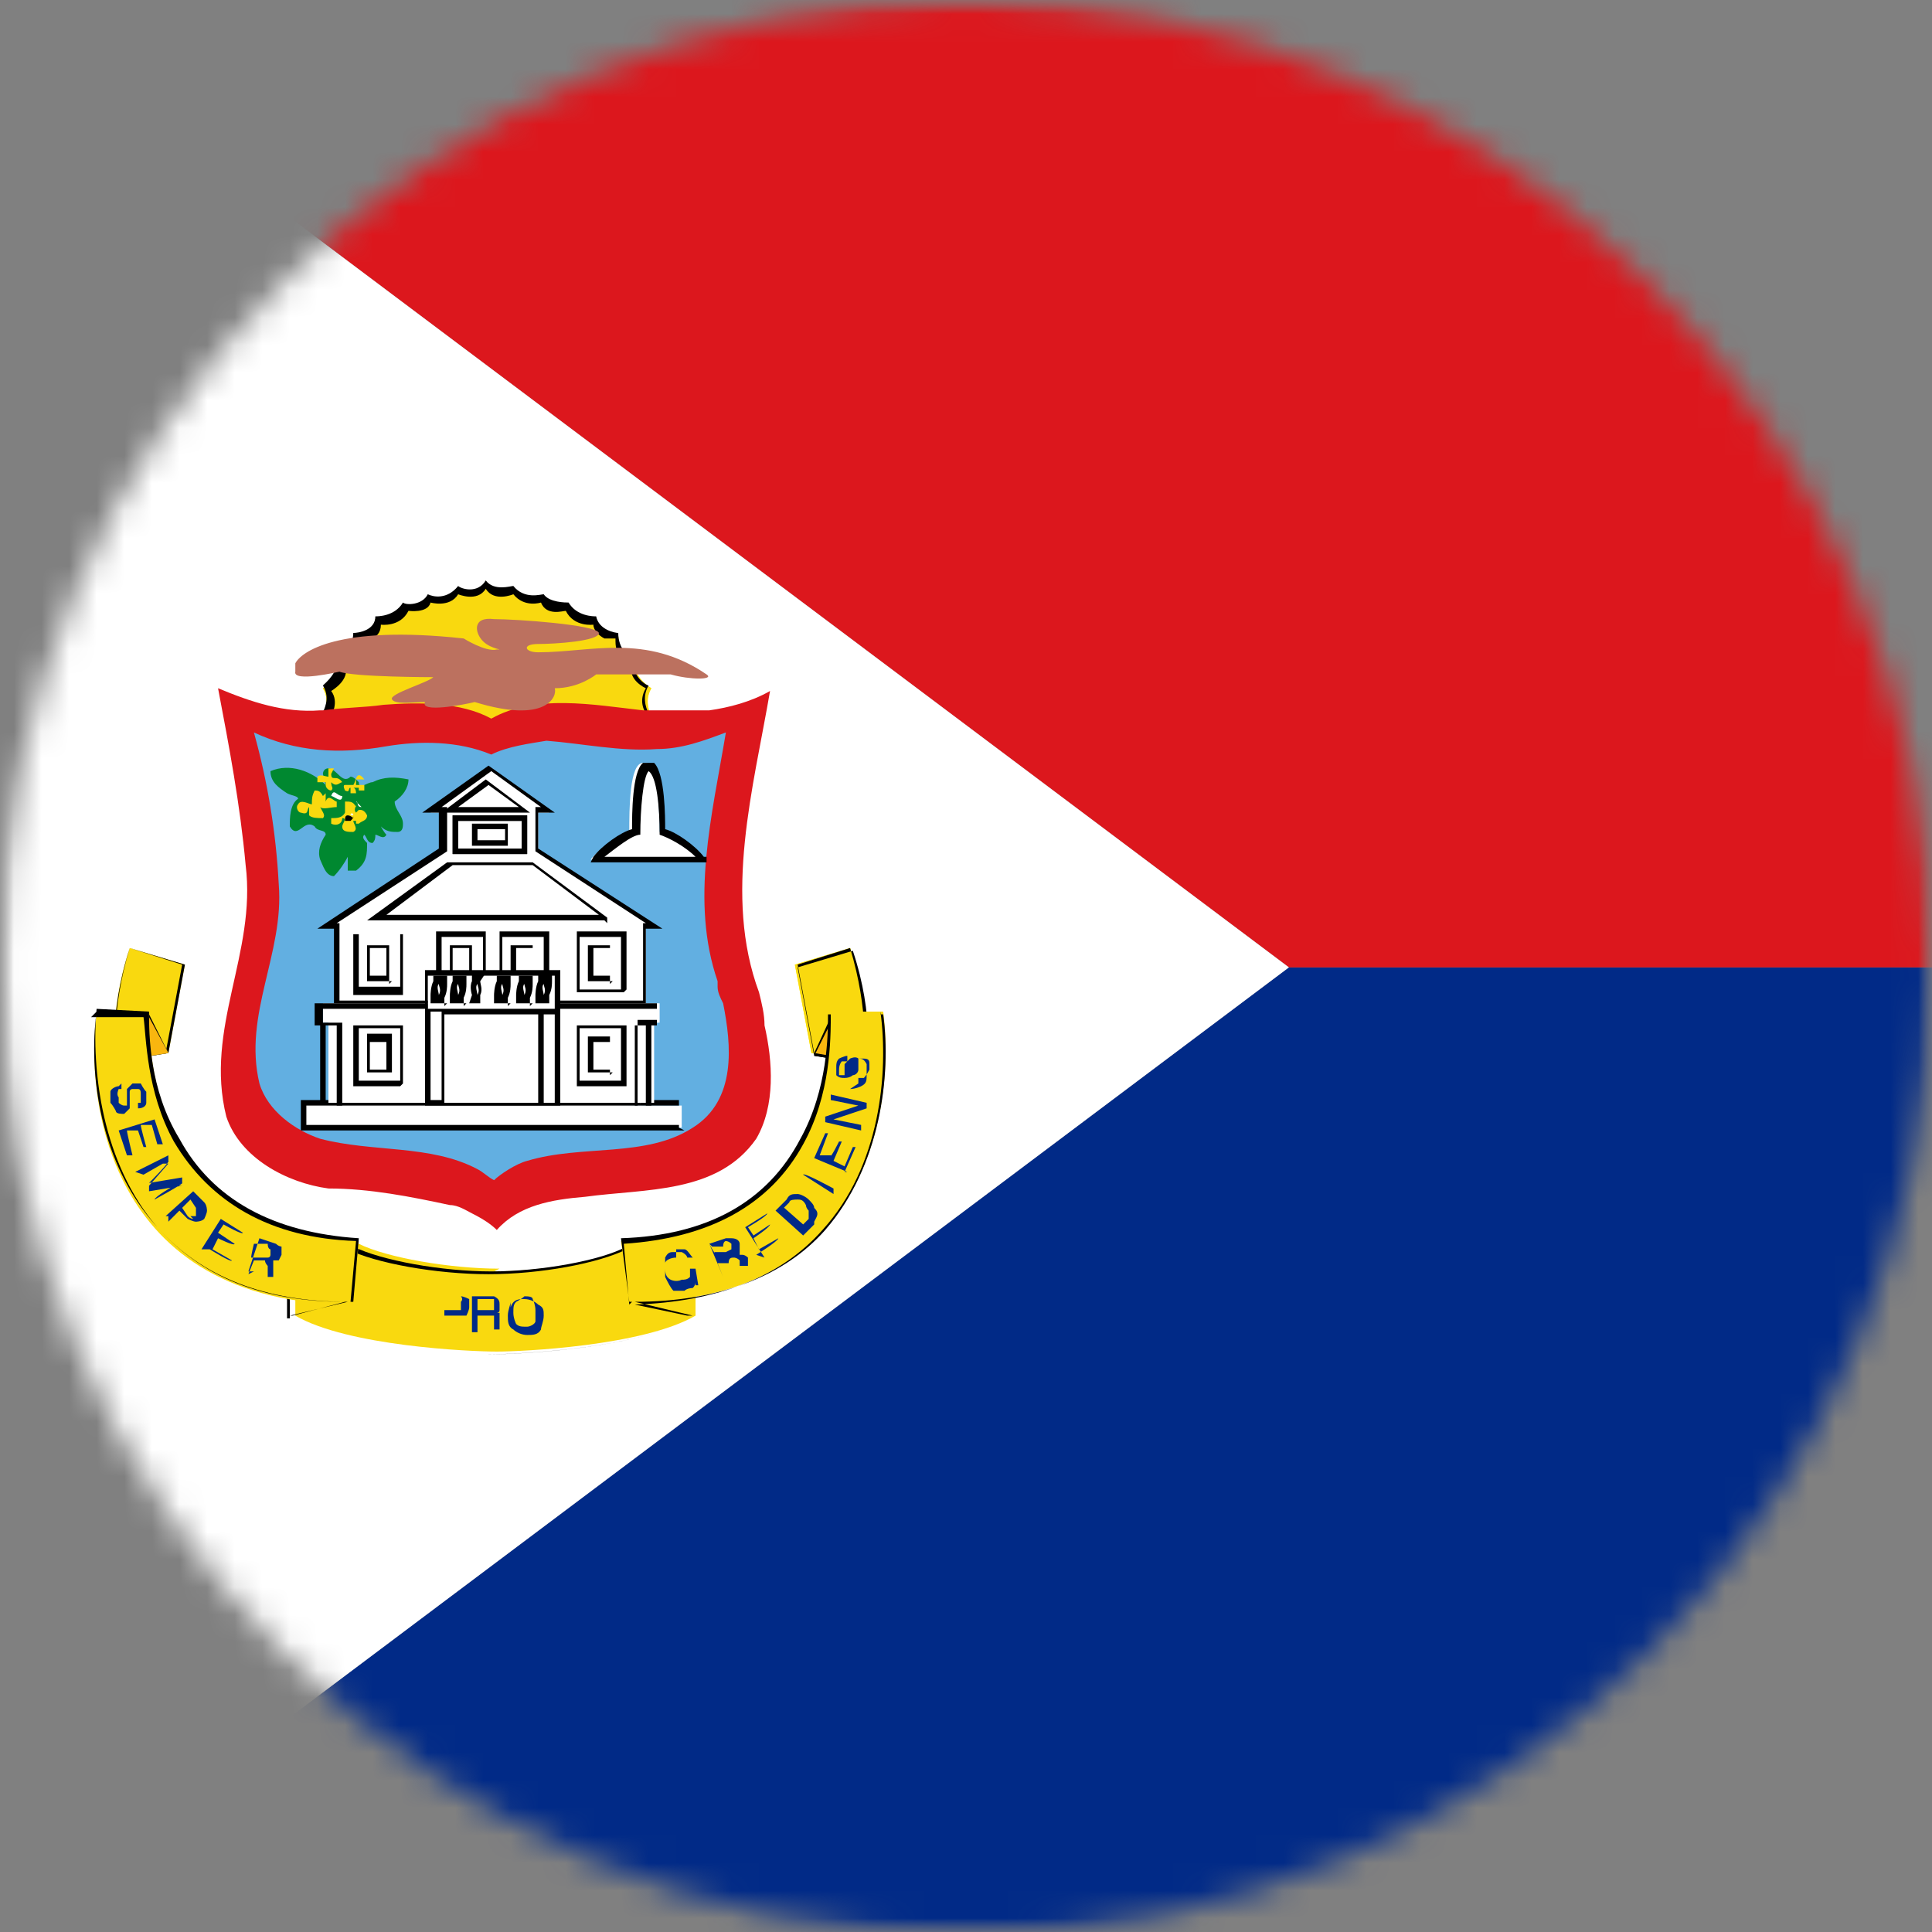 <svg width="70" height="70" viewBox="0 0 70 70" fill="none" xmlns="http://www.w3.org/2000/svg">
<rect x="0" y="0" width="70" height="70" fill="#808080" stroke="none"/>
<g clip-path="url(#clip0_10762_220626)">
<mask id="mask0_10762_220626" style="mask-type:luminance" maskUnits="userSpaceOnUse" x="0" y="0" width="70" height="71">
<path d="M70 0H0V70.1H70V0Z" fill="white"/>
</mask>
<g mask="url(#mask0_10762_220626)">
<mask id="mask1_10762_220626" style="mask-type:luminance" maskUnits="userSpaceOnUse" x="0" y="0" width="70" height="71">
<path d="M35 70.1C54.33 70.1 70 54.408 70 35.05C70 15.693 54.33 0 35 0C15.67 0 0 15.693 0 35.05C0 54.408 15.67 70.1 35 70.1Z" fill="white"/>
</mask>
<g mask="url(#mask1_10762_220626)">
<path d="M0 70.1H105V35.05H46.7L0 70.1Z" fill="#012A87"/>
<path d="M0 0L46.7 35.05H105V0H0Z" fill="#DC171D"/>
<path d="M0 0V35.05V70.1L46.7 35.05L0 0Z" fill="white"/>
<path d="M23.6 26.438V25.937C23.6 25.937 23.3 25.436 23.6 24.936C23.6 24.936 22.9 24.535 23 23.934C23 23.934 22.4 23.734 22.4 23.033C22.4 23.033 21.7 23.033 21.6 22.432C21.6 22.432 20.9 22.532 20.6 21.931C20.6 21.931 19.9 22.032 19.7 21.631C19.7 21.631 19 21.831 18.6 21.331C18.6 21.331 17.9 21.631 17.6 21.13C17.3 21.631 16.6 21.331 16.6 21.331C16.2 21.931 15.5 21.631 15.5 21.631C15.3 22.132 14.6 21.931 14.6 21.931C14.3 22.532 13.6 22.432 13.6 22.432C13.6 23.033 12.8 23.033 12.8 23.033C12.8 23.734 12.2 23.934 12.2 23.934C12.4 24.535 11.7 24.936 11.7 24.936C12 25.436 11.7 25.937 11.7 25.937V26.438H23.3" fill="#FFFF00"/>
<path d="M23.6 26.438V25.937C23.6 25.937 23.3 25.436 23.6 24.936C23.6 24.936 22.9 24.535 23 23.934C23 23.934 22.4 23.734 22.4 23.033C22.4 23.033 21.7 23.033 21.6 22.432C21.6 22.432 20.9 22.532 20.6 21.931C20.6 21.931 19.9 22.032 19.7 21.631C19.7 21.631 19 21.831 18.6 21.331C18.6 21.331 17.9 21.631 17.6 21.13C17.3 21.631 16.6 21.331 16.6 21.331C16.2 21.931 15.5 21.631 15.5 21.631C15.3 22.132 14.6 21.931 14.6 21.931C14.3 22.532 13.6 22.432 13.6 22.432C13.6 23.033 12.8 23.033 12.8 23.033C12.8 23.734 12.2 23.934 12.2 23.934C12.4 24.535 11.7 24.936 11.7 24.936C12 25.436 11.7 25.937 11.7 25.937V26.438H23.3H23.6Z" fill="#F9D90F"/>
<path d="M23.6 26.438H12V25.937C12 25.937 12.3 25.437 12 25.036C12 25.036 12.7 24.635 12.5 24.135C12.5 24.135 12.7 24.135 12.8 23.934C13 23.734 13.1 23.534 13.1 23.233C13.1 23.233 13.8 23.233 13.8 22.633C13.8 22.633 14.5 22.733 14.8 22.132C14.8 22.132 15.5 22.232 15.6 21.831C15.6 21.831 16.3 22.032 16.6 21.531C16.6 21.531 17.3 21.831 17.6 21.331C17.9 21.831 18.6 21.531 18.6 21.531C19 22.032 19.6 21.831 19.6 21.831C19.8 22.332 20.4 22.132 20.5 22.132C20.8 22.733 21.5 22.633 21.5 22.633C21.5 22.833 21.7 23.033 21.9 23.133C22.1 23.133 22.3 23.133 22.3 23.133C22.3 23.434 22.3 23.634 22.6 23.834C22.8 23.934 22.9 24.035 22.9 24.035C22.7 24.635 23.4 24.936 23.4 24.936C23.1 25.437 23.4 25.837 23.4 25.837V26.338L23.6 26.438ZM12 26.338H23.5V25.837C23.5 25.837 23.2 25.336 23.5 24.836C23.4 24.836 22.8 24.435 23 23.834C22.8 23.834 22.4 23.534 22.4 22.933C22.3 22.933 21.7 22.833 21.6 22.332C21.5 22.332 20.9 22.332 20.6 21.831C20.5 21.831 19.9 21.831 19.7 21.531C19.6 21.531 19 21.731 18.6 21.231C18.5 21.231 17.9 21.431 17.6 21.03C17.3 21.531 16.7 21.331 16.6 21.231C16.2 21.731 15.7 21.631 15.5 21.531C15.3 21.932 14.7 21.932 14.6 21.831C14.3 22.332 13.7 22.332 13.6 22.332C13.6 22.833 13 22.933 12.8 22.933C12.8 23.434 12.4 23.734 12.2 23.834C12.3 24.335 11.8 24.736 11.7 24.836C12 25.336 11.7 25.737 11.7 25.837V26.338H12Z" fill="black"/>
<path d="M23.3 25.737C21.5 25.536 19.4 25.136 17.8 26.037C16.7 25.436 15.2 25.436 13.9 25.536C13.2 25.637 12.4 25.637 11.7 25.737H11.6C10.3 25.837 9.1 25.436 7.9 24.936C8.3 27.039 8.7 29.142 8.9 31.345C9.3 34.549 7.4 37.253 8.2 40.458C8.7 41.96 10.4 42.861 11.9 43.061C13.4 43.061 14.9 43.362 16.3 43.662C16.6 43.662 16.9 43.863 17.1 43.963C17.5 44.163 17.8 44.363 18 44.564C18.8 43.662 20 43.462 21.2 43.362C23.4 43.061 26 43.262 27.4 41.259C28.1 40.057 28 38.455 27.7 37.153C27.7 36.752 27.6 36.352 27.5 35.951C26.2 32.446 27.3 28.541 27.9 25.036C27.2 25.436 26.4 25.637 25.7 25.737C25.1 25.737 24.4 25.737 23.8 25.737H23.5" fill="#DC171D"/>
<path d="M26 35.751C26 35.952 26.1 36.152 26.2 36.352C26.5 37.854 26.7 39.857 25.1 40.858C23.4 41.96 21.1 41.459 19.1 42.06C18.7 42.16 18.1 42.561 17.9 42.761C17.7 42.661 17.5 42.461 17.3 42.361C15.6 41.459 13.5 41.76 11.6 41.259C10.7 40.959 9.7 40.258 9.4 39.256C8.8 36.753 10.3 34.55 10.1 32.046C10 30.143 9.7 28.341 9.2 26.538C10.7 27.239 12.3 27.339 14 27.039C15.2 26.838 16.6 26.838 17.8 27.339C18.4 27.039 19.2 26.939 19.8 26.838C21.1 26.939 22.5 27.239 23.8 27.139C24.7 27.139 25.5 26.838 26.3 26.538C25.8 29.542 25 32.647 26 35.551" fill="#62AFE1"/>
<path d="M23.4 36.352V33.548H23.7L19.5 30.844V29.442H19.9L17.7 27.84L15.6 29.442H16L16.1 30.844L11.8 33.548H12.2V36.352H23.4Z" fill="white"/>
<path d="M23.4 36.452H12.1V33.648H11.5L15.9 30.744V29.442H15.3L17.7 27.74L20.1 29.442H19.5V30.744L24 33.648H23.4V36.352V36.452ZM12.3 36.252H23.3V33.448H23.4L19.4 30.844V29.242H19.6L17.8 27.94L16 29.242H16.2V30.844L12.2 33.448H12.3V36.252Z" fill="black"/>
<path d="M24.7 40.057V40.858H11V39.957L24.7 40.057Z" fill="white"/>
<path d="M24.8 40.959H10.9V39.857H24.5H24.6V40.858L24.8 40.959ZM11.1 40.758H24.6V40.057H11.1V40.758Z" fill="black"/>
<path d="M11.9 39.957V37.053H12.5L12.4 39.957L12.5 37.053H11.7V36.352H23.9V37.053H23.2V40.057L23.1 37.053H23.7V39.957" fill="white"/>
<path d="M23.1 40.057V36.953H23.8V36.552H11.7V37.053H12.4V40.057H12.2V37.153H11.8V39.957H11.6V37.153H11.4V36.352H23.8V37.153H23.6V40.057H23.4V37.153H23V40.057H22.8H23.1ZM22.7 39.356H20.9V37.153H22.7V39.356ZM21 39.156H22.5V37.253H21V39.156ZM14.5 39.356H12.8V37.153H14.6V39.256L14.5 39.356ZM13 39.156H14.5V37.253H13V39.156ZM22.2 38.855H21.3V37.553H22.1V38.956L22.2 38.855ZM21.5 38.755H22.1V37.754H21.5V38.755ZM14.2 38.855H13.3V37.453H14.2V38.855ZM13.4 38.755H14V37.754H13.4V38.755ZM14.4 36.051H12.8V33.848H14.6V36.051H14.4ZM13 35.751H14.5V33.848H13V35.751ZM22.6 35.951H20.9V33.748H22.7V35.851L22.6 35.951ZM21 35.851H22.5V33.948H21V35.851ZM19.8 35.951H18.1V33.748H19.9V35.851L19.8 35.951ZM18.2 35.851H19.7V33.948H18.2V35.851ZM17.6 35.951H15.8V33.748H17.6V35.951ZM16 35.851H17.5V33.948H16V35.851ZM22.2 35.551H21.3V34.249H22.1V35.651L22.2 35.551ZM21.5 35.35H22.1V34.349H21.5V35.35ZM19.4 35.551H18.5V34.249H19.3V35.651L19.4 35.551ZM18.7 35.35H19.3V34.349H18.7V35.35ZM17.2 35.551H16.3V34.249H17.1V35.651L17.2 35.551ZM16.4 35.35H17V34.349H16.4V35.35ZM14.2 35.551H13.3V34.249H14.1V35.651L14.2 35.551ZM13.4 35.35H14V34.349H13.4V35.35Z" fill="black"/>
<path d="M20.2 35.251V39.957H15.5V35.251H20.2Z" fill="white"/>
<path d="M20.3 40.057H15.4V35.15H20.3V39.957V40.057ZM19.7 39.957H20.1V36.752H19.7V39.957ZM16.1 39.957H19.5V36.752H16.1V39.957ZM15.6 39.857H16V36.652H15.6V39.857ZM15.5 36.552H20.1V35.35H15.5V36.552ZM21.9 33.347H13.3L16.2 31.244H19.3L22 33.247V33.448L21.9 33.347ZM13.9 33.147H21.7L19.3 31.345H16.4L14 33.147H13.9ZM19.1 30.944H16.4V29.542H19.1V30.944ZM16.6 30.744H18.9V29.742H16.6V30.744Z" fill="black"/>
<path d="M19.1 30.944H16.4V29.542H19.1V30.944ZM16.6 30.744H18.9V29.742H16.6V30.744Z" fill="black"/>
<path d="M18.4 30.644H17.1V29.843H18.4V30.644ZM17.3 30.443H18.3V30.043H17.3V30.443ZM19.4 29.442H16L17.6 28.24L19.2 29.442H19.4ZM16.6 29.242H18.8L17.7 28.441L16.6 29.242Z" fill="black"/>
<path d="M23.4 27.64C23.8 27.64 23.9 29.242 23.9 30.143C24.2 30.143 25 30.744 25.3 31.145H21.4C21.7 30.744 22.5 30.243 22.8 30.143C22.8 29.342 22.8 27.64 23.3 27.64" fill="white"/>
<path d="M17.6 36.352H17L17.1 36.052C17.1 36.052 17 35.751 17.1 35.551V35.251C17 35.251 17.6 35.251 17.6 35.251L17.4 35.551C17.4 35.651 17.5 35.851 17.4 36.052V36.352H17.6ZM17.3 35.651C17.2 35.751 17.3 35.952 17.3 36.052C17.4 35.851 17.3 35.751 17.3 35.651ZM20 36.352H19.4V36.052C19.4 36.052 19.4 35.751 19.5 35.551V35.251C19.4 35.251 20 35.251 20 35.251V35.551C20 35.651 20 35.851 19.9 36.052V36.352H20ZM19.7 35.651C19.6 35.751 19.7 35.952 19.7 36.052C19.8 35.851 19.7 35.751 19.7 35.651ZM19.3 36.352H18.7V36.052C18.7 36.052 18.7 35.751 18.8 35.551C18.8 35.451 18.8 35.351 18.8 35.351H19.3V35.651C19.3 35.751 19.3 35.952 19.2 36.152V36.452L19.3 36.352ZM19 35.651C18.9 35.751 19 35.952 19 36.052C19.1 35.851 19 35.751 19 35.651ZM18.5 36.352H17.9V36.052C17.9 36.052 17.9 35.751 18 35.551C18 35.451 18 35.351 18 35.351H18.5V35.651C18.5 35.751 18.5 35.952 18.4 36.152V36.452L18.5 36.352ZM18.2 35.651C18.1 35.751 18.2 35.952 18.2 36.052C18.3 35.851 18.2 35.751 18.2 35.651ZM16.9 36.352H16.3V36.052C16.3 36.052 16.3 35.751 16.4 35.551C16.4 35.451 16.4 35.351 16.4 35.351H16.9V35.651C16.9 35.751 16.9 35.952 16.8 36.152V36.452L16.9 36.352ZM16.6 35.651C16.5 35.751 16.6 35.952 16.6 36.052C16.7 35.851 16.6 35.751 16.6 35.651ZM16.2 36.352H15.6V36.052C15.6 36.052 15.6 35.751 15.7 35.551C15.7 35.451 15.7 35.351 15.7 35.351H16.2V35.651C16.2 35.751 16.2 35.952 16.1 36.152V36.452L16.2 36.352ZM15.9 35.651C15.8 35.751 15.9 35.952 15.9 36.052C16 35.851 15.9 35.751 15.9 35.651ZM25.6 31.245H21.4L21.5 31.044C21.8 30.644 22.5 30.143 22.9 30.043C22.9 29.542 22.9 27.94 23.3 27.64C23.3 27.64 23.4 27.64 23.5 27.64C23.5 27.64 23.6 27.64 23.7 27.64C24.1 28.04 24.1 29.642 24.1 30.043C24.5 30.143 25.2 30.644 25.5 31.044H25.6V31.245ZM21.7 31.044H25.2C24.8 30.644 24.2 30.343 23.9 30.243C23.9 29.242 23.8 28.14 23.5 27.94C23.3 28.14 23.2 29.342 23.2 30.243C22.9 30.243 22.3 30.744 21.9 31.044" fill="black"/>
<path d="M17.9 46.066C19.7 46.066 21.9 45.665 22.9 45.165L25.2 44.964V47.668C23.3 48.77 18.9 48.97 18 48.97C17 48.97 12.6 48.77 10.7 47.668V44.864L13 45.065C14 45.565 16.3 45.966 18.1 45.966" fill="#F9D90F"/>
<path d="M17.8 49.07C16.9 49.07 12.4 48.87 10.5 47.768V44.964L12.8 45.165C13.8 45.665 16 46.066 17.8 46.066C19.6 46.066 21.8 45.665 22.7 45.165L25 44.964V47.768C23.1 48.87 18.7 49.07 17.7 49.07H17.8ZM10.5 47.768C12.4 48.87 16.9 49.07 17.8 49.07C18.7 49.07 23.1 48.87 25 47.768V45.065L22.7 45.265C21.7 45.766 19.6 46.166 17.7 46.166C15.8 46.166 13.6 45.766 12.6 45.265L10.4 45.065V47.768H10.5Z" fill="black"/>
<path d="M4.7 34.349L6.7 34.95L6.1 38.155L4.2 38.455C4.2 38.455 3.9 36.753 4.7 34.349Z" fill="#F9D90F"/>
<path d="M4.2 38.555C4.2 38.555 3.9 36.853 4.7 34.349L6.7 34.95L6.1 38.155L4.2 38.455V38.555ZM4.7 34.349C4 36.652 4.2 38.255 4.2 38.455L6 38.155L6.6 34.95L4.7 34.349Z" fill="black"/>
<path d="M6.1 38.154L4.2 38.455L5.4 36.752L6.1 38.154Z" fill="#7E7E7E"/>
<path d="M6.1 38.154L4.2 38.455L5.4 36.752L6.1 38.154Z" fill="#F9B60F"/>
<path d="M4.2 38.555L5.4 36.752L6.1 38.154L4.2 38.455V38.555ZM5.4 36.853L4.3 38.455L6.1 38.154L5.4 36.853Z" fill="black"/>
<path d="M3.5 36.652H5.4C5.4 38.455 5.6 44.564 13 44.964L12.8 47.267C3.8 47.267 3.1 39.657 3.5 36.752" fill="#F9D90F"/>
<path d="M10.6 47.668L12.5 47.167C9.5 47.167 7.3 46.266 5.7 44.464C3.7 42.16 3.3 38.755 3.5 36.552L5.4 36.652C5.4 37.453 5.4 39.456 6.5 41.259C7.7 43.462 9.9 44.664 13 44.864L12.8 47.167C12.8 47.167 12.7 47.167 12.6 47.167L10.5 47.668H10.6ZM3.5 36.652C3.2 38.855 3.6 42.16 5.7 44.464C7.3 46.266 9.6 47.167 12.6 47.167H12.7L12.9 44.964C9.8 44.864 7.6 43.562 6.3 41.359C5.3 39.556 5.3 37.554 5.2 36.853H3.3L3.5 36.652Z" fill="black"/>
<path d="M30.8 34.349L28.8 34.95L29.4 38.155L31.3 38.455C31.3 38.455 31.6 36.753 30.8 34.349Z" fill="#FFFF00"/>
<path d="M30.8 34.349L28.8 34.95L29.4 38.155L31.3 38.455C31.3 38.455 31.6 36.753 30.8 34.349Z" fill="#F9D90F"/>
<path d="M31.4 38.555L29.5 38.255L28.9 35.05L30.9 34.449C31.7 36.853 31.4 38.555 31.4 38.555ZM29.5 38.155L31.3 38.455C31.3 38.255 31.5 36.652 30.8 34.349L28.9 34.95L29.5 38.155Z" fill="black"/>
<path d="M29.5 38.154L31.4 38.555L30.2 36.852L29.5 38.154Z" fill="#7E7E7E"/>
<path d="M29.5 38.154L31.4 38.555L30.2 36.852L29.5 38.154Z" fill="#F9B60F"/>
<path d="M31.4 38.555L29.5 38.255L30.2 36.852L31.4 38.655V38.555ZM29.5 38.154L31.3 38.455L30.1 36.852L29.5 38.154Z" fill="black"/>
<path d="M32 36.652H30.1C30.1 38.355 29.9 44.564 22.5 44.964L22.8 47.167C31.8 47.267 32.4 39.556 32 36.652Z" fill="#F9D90F"/>
<path d="M25.1 47.668L23 47.167C23 47.167 22.9 47.167 22.8 47.167L22.5 44.864C25.6 44.764 27.8 43.562 29 41.259C30 39.456 30 37.453 30 36.752H31.9C31.9 36.652 31.9 36.652 31.9 36.652C32.2 38.855 31.9 42.26 29.8 44.564C28.3 46.266 26 47.167 23 47.267L24.9 47.668H25.1ZM22.9 47.167H23C26 47.167 28.4 46.266 29.9 44.564C31.9 42.26 32.3 38.956 32 36.752H30.1C30.1 37.654 30.1 39.657 29.1 41.459C27.9 43.662 25.7 44.864 22.6 45.064L22.8 47.267L22.9 47.167Z" fill="black"/>
<path d="M16.7 47.468C16.7 47.468 16.6 47.468 16.5 47.468H16.1V46.967H16.5C16.5 46.967 16.6 46.967 16.7 46.967C16.7 46.967 16.8 47.068 16.7 47.168C16.7 47.168 16.7 47.268 16.7 47.368M16.1 48.169V47.668H16.6C16.7 47.668 16.8 47.668 16.9 47.668C16.9 47.668 17 47.468 17 47.368C17 47.268 17 47.168 17 47.068C17 47.068 16.8 46.967 16.7 46.967H16.1V48.169H16.3H16.1ZM17.4 47.068H17.8H17.4ZM17.4 47.068H17.8H17.4ZM17.4 47.068H17.8H17.4ZM17.4 47.068H17.8H17.4ZM17.4 47.068H17.8H17.9C17.9 47.068 17.9 47.068 17.9 47.268C17.9 47.468 17.9 47.368 17.9 47.468C17.9 47.468 17.8 47.468 17.7 47.468H17.3V47.068M17.3 48.169V47.668H17.7C17.7 47.668 17.8 47.668 17.9 47.668C17.9 47.668 17.9 47.668 17.9 47.869V48.069C17.9 48.069 17.9 48.069 17.9 48.169H18.1C18.1 48.169 18.1 48.169 18.1 48.069C18.1 48.069 18.1 48.069 18.1 47.969V47.769C18.1 47.769 18.1 47.668 18.1 47.568C18.1 47.568 18.1 47.568 18 47.568C18 47.568 18.1 47.568 18.1 47.468C18.1 47.468 18.1 47.368 18.1 47.268C18.1 47.168 18.1 47.068 17.9 46.967C17.9 46.967 17.8 46.967 17.7 46.967H17.1V48.269H17.3M18.7 47.969C18.7 47.969 18.6 47.769 18.6 47.568C18.6 47.368 18.6 47.268 18.7 47.168C18.7 47.168 18.9 47.068 19 46.967C19.1 46.967 19.3 46.967 19.3 47.068C19.3 47.068 19.4 47.268 19.4 47.468C19.4 47.568 19.4 47.769 19.4 47.869C19.4 47.969 19.2 48.069 19.1 48.069C18.9 48.069 18.8 48.069 18.7 47.969ZM18.5 47.168C18.5 47.268 18.4 47.468 18.4 47.668C18.4 47.869 18.4 48.069 18.6 48.169C18.7 48.269 18.9 48.369 19.1 48.369C19.3 48.369 19.5 48.369 19.6 48.169C19.6 48.069 19.7 47.869 19.7 47.668C19.7 47.468 19.7 47.368 19.5 47.268C19.4 47.168 19.2 47.068 19 47.068C18.8 47.068 18.6 47.068 18.5 47.368M24.5 45.265C24.6 45.265 24.7 45.265 24.8 45.265C24.9 45.265 25 45.465 25.1 45.565H24.9C24.9 45.565 24.9 45.465 24.7 45.365C24.7 45.365 24.5 45.365 24.4 45.365C24.3 45.365 24.2 45.365 24.1 45.565C24.1 45.666 24.1 45.766 24.1 45.966C24.1 46.066 24.1 46.266 24.3 46.367C24.3 46.367 24.5 46.467 24.7 46.367C24.8 46.367 24.9 46.367 25 46.266C25 46.266 25 46.066 25 45.966H24.6H25.2L25.3 46.567H25.2V46.467C25.2 46.467 25.2 46.567 25.1 46.667C25.1 46.667 24.9 46.667 24.8 46.767C24.6 46.767 24.5 46.767 24.4 46.767C24.3 46.667 24.2 46.467 24.1 46.266C24.1 46.066 24.1 45.866 24.1 45.766C24.1 45.666 24.3 45.565 24.5 45.565M25.8 45.165H26.2C26.2 44.965 26.3 44.965 26.3 44.965C26.3 44.965 26.4 44.965 26.5 45.065C26.5 45.065 26.5 45.165 26.5 45.265C26.5 45.265 26.5 45.265 26.3 45.365H25.9C25.9 45.465 25.7 45.065 25.7 45.065M26.2 46.266L26 45.766H26.4C26.4 45.565 26.5 45.565 26.6 45.565C26.6 45.565 26.7 45.565 26.8 45.666V45.866C26.9 45.866 26.9 45.866 26.9 45.866H27.1V45.766V45.565C27.1 45.565 27 45.465 26.9 45.465C26.9 45.465 26.9 45.465 26.8 45.465C26.8 45.465 26.8 45.465 26.8 45.265C26.8 45.265 26.8 45.165 26.8 45.065C26.8 44.965 26.7 44.864 26.5 44.864H26.3L25.7 45.065L26.2 46.266H26.4H26.2ZM27.7 45.565L27 44.464L27.8 43.963C27.8 44.063 27.1 44.464 27.1 44.464L27.3 44.764L27.9 44.364C27.9 44.464 27.3 44.864 27.3 44.864L27.5 45.265L28.2 44.864C28.2 44.965 27.4 45.465 27.4 45.465M28.4 43.763L28.6 43.562C28.6 43.462 28.8 43.462 28.9 43.462C29 43.462 29.1 43.462 29.2 43.663C29.2 43.663 29.2 43.763 29.3 43.863C29.3 43.863 29.3 43.963 29.3 44.063C29.3 44.063 29.3 44.063 29.3 44.163L29.1 44.364L28.3 43.663M29.5 44.264C29.6 44.063 29.7 43.963 29.5 43.763C29.5 43.663 29.4 43.562 29.3 43.462C29.2 43.362 29 43.262 28.9 43.262C28.7 43.262 28.6 43.262 28.5 43.462L28.1 43.863L29.1 44.764L29.5 44.364M30.2 43.262L29.1 42.561C29.1 42.461 30.2 43.062 30.2 43.062V43.262ZM30.7 42.461L29.5 41.96L29.9 41.059H30L29.7 41.86H30.1C30.1 41.96 30.4 41.359 30.4 41.359H30.5L30.2 42.06L30.6 42.261L30.9 41.56H31L30.6 42.461M31.2 40.959L29.9 40.658V40.458L31.1 40.057L30.1 39.857V39.657L31.4 39.957V40.158L30.2 40.558L31.2 40.758V40.959ZM31.1 39.256V39.056H31.3C31.3 39.056 31.4 38.956 31.5 38.756C31.5 38.756 31.5 38.656 31.5 38.555C31.5 38.455 31.5 38.355 31.3 38.355C31.3 38.355 31.2 38.355 31.1 38.355C31.1 38.355 31.1 38.455 31.1 38.555V38.756C31.1 38.856 31 38.956 30.9 38.956C30.9 38.956 30.8 39.056 30.6 39.056C30.5 39.056 30.4 39.056 30.3 38.956C30.3 38.956 30.3 38.756 30.3 38.656C30.3 38.555 30.3 38.455 30.4 38.355C30.4 38.355 30.6 38.255 30.7 38.255V38.455C30.7 38.455 30.6 38.455 30.5 38.455C30.5 38.455 30.4 38.555 30.4 38.756C30.4 38.856 30.4 38.956 30.4 38.956C30.4 38.956 30.4 38.956 30.5 38.956H30.6C30.6 38.956 30.6 38.856 30.6 38.756V38.555C30.6 38.555 30.7 38.455 30.8 38.355C30.8 38.355 31 38.255 31.1 38.355C31.2 38.355 31.3 38.355 31.4 38.555C31.4 38.656 31.4 38.756 31.4 38.956C31.4 39.156 31.4 39.256 31.2 39.356C31.2 39.356 31 39.457 30.8 39.457M4.4 39.256V39.457C4.4 39.457 4.4 39.457 4.3 39.457C4.3 39.457 4.2 39.657 4.3 39.757C4.3 39.757 4.3 39.857 4.3 39.957C4.3 39.957 4.4 40.057 4.5 40.057H4.6C4.6 40.057 4.6 39.957 4.6 39.857V39.657C4.6 39.557 4.6 39.457 4.6 39.457C4.6 39.457 4.7 39.356 4.8 39.256C4.9 39.256 5 39.256 5.1 39.256C5.1 39.256 5.2 39.457 5.3 39.557C5.3 39.657 5.3 39.757 5.3 39.957C5.3 40.057 5.2 40.158 5 40.158V39.957C5 39.957 5 39.957 5.1 39.957C5.1 39.957 5.1 39.757 5.1 39.657C5.1 39.557 5.1 39.457 5 39.457C5 39.457 4.9 39.457 4.8 39.457C4.8 39.457 4.7 39.457 4.7 39.557C4.7 39.557 4.7 39.657 4.7 39.757V39.957V40.158C4.7 40.158 4.6 40.258 4.5 40.358C4.4 40.358 4.2 40.358 4.2 40.258C4.2 40.258 4.1 40.057 4 39.957C4 39.757 4 39.657 4 39.557C4 39.457 4.2 39.356 4.3 39.356M4.3 40.959L5.6 40.558L5.9 41.459H5.7L5.5 40.758H5.1C5.1 40.859 5.3 41.56 5.3 41.56H5.2L5 40.959H4.6C4.6 41.059 4.8 41.86 4.8 41.86H4.6L4.3 40.959ZM4.9 42.461L6.1 41.86V42.06C6.2 42.06 5.4 42.861 5.4 42.861L6.6 42.661V42.861C6.7 42.861 5.6 43.462 5.6 43.462C5.6 43.362 6.3 42.962 6.3 42.962C6.3 42.962 6.3 42.962 6.4 42.962C6.4 42.962 6.5 42.962 6.6 42.962L5.4 43.162V42.962L6.1 42.16C6.1 42.16 6.1 42.16 6 42.16C6 42.16 6 42.16 5.9 42.16L5.2 42.561M7 44.163C7 44.163 6.9 44.163 6.8 44.063L6.6 43.763L6.9 43.462L7.1 43.763C7.1 43.763 7.1 43.763 7.1 43.863C7.1 43.863 7.1 43.963 7.1 44.063C7.1 44.063 7 44.063 6.9 44.063M6.1 44.264L6.5 43.863L6.8 44.163C6.8 44.163 7 44.264 7.1 44.264C7.1 44.264 7.3 44.264 7.4 44.163C7.4 44.163 7.5 43.963 7.5 43.863C7.5 43.863 7.5 43.663 7.4 43.562L7 43.162L6 44.063H6.1M7.3 45.265L8 44.163L8.8 44.664C8.8 44.764 8.1 44.364 8.1 44.364L7.9 44.664L8.5 45.065C8.5 45.165 7.9 44.864 7.9 44.864L7.7 45.265L8.4 45.666C8.4 45.766 7.6 45.265 7.6 45.265M9.3 45.065H9.7C9.7 45.265 9.8 45.265 9.8 45.265C9.8 45.265 9.8 45.365 9.8 45.465C9.8 45.465 9.8 45.565 9.7 45.565C9.7 45.565 9.6 45.565 9.5 45.565H9.1C9.1 45.465 9.2 45.065 9.2 45.065M9 46.166L9.2 45.666H9.6C9.6 45.766 9.7 45.866 9.7 45.866C9.7 45.866 9.7 45.966 9.7 46.066V46.266H9.9C9.9 46.266 9.9 46.266 9.9 46.166V45.966C9.9 45.966 9.9 45.866 9.9 45.766C9.9 45.766 9.9 45.766 9.9 45.666C9.9 45.666 10 45.666 10.1 45.666C10.1 45.666 10.1 45.666 10.2 45.465C10.2 45.365 10.2 45.165 10.2 45.165C10.2 45.165 10.1 45.165 10 45.065L9.4 44.864L9 46.066H9.2" fill="#012A87"/>
<path d="M10.7 24.034C10.9 23.634 12.2 22.632 16.8 23.133C16.8 23.133 17.6 23.634 18 23.534C18.3 23.534 17.8 23.534 17.5 23.233C17.2 22.933 17.1 22.332 17.9 22.432C18.7 22.432 21.6 22.632 21.7 22.933C21.7 23.233 20.1 23.333 19.5 23.333C18.9 23.333 19 23.634 19.5 23.634C21.4 23.634 23.4 22.933 25.6 24.435C25.9 24.635 25 24.635 24.3 24.435C24.3 24.435 22.4 24.435 21.6 24.435C21.6 24.435 21 24.936 20.1 24.936C20.2 25.236 19.8 26.238 17.2 25.436C16.8 25.537 15.2 25.837 15.4 25.436C15 25.436 14.3 25.537 14.2 25.336C14.1 25.136 15.5 24.735 15.7 24.535C15.7 24.535 12.8 24.535 12.3 24.335C12.3 24.335 10.6 24.735 10.7 24.335" fill="#BC715F"/>
<path d="M11.7 28.04C11.7 28.04 11.7 27.84 11.9 27.84C12.2 27.84 12.4 28.44 12.7 28.14C12.8 28.14 12.9 28.24 13 28.34C13 28.641 13.3 28.34 13.5 28.34C13.9 28.14 14.3 28.14 14.8 28.24C14.8 28.541 14.6 28.841 14.3 29.041C14.3 29.342 14.6 29.542 14.6 29.842C14.6 29.943 14.6 30.143 14.4 30.143C14.2 30.143 14 30.143 13.8 29.943C13.8 29.943 13.9 30.143 14 30.243C13.9 30.443 13.7 30.243 13.6 30.243C13.6 30.343 13.6 30.443 13.5 30.543C13.3 30.543 13.3 30.343 13.2 30.243C13.1 30.343 13.2 30.443 13.3 30.543C13.3 30.944 13.3 31.244 12.9 31.545H12.6C12.6 31.545 12.6 31.144 12.6 31.044C12.5 31.244 12.3 31.545 12.1 31.745C11.8 31.745 11.7 31.345 11.6 31.144C11.5 30.844 11.6 30.543 11.8 30.243C11.8 30.043 11.5 30.143 11.4 29.943C11 29.642 10.8 30.443 10.5 29.943C10.5 29.642 10.5 29.141 10.8 28.941C10.8 28.841 10.6 28.841 10.4 28.741C10.1 28.541 9.8 28.34 9.8 27.94C10.5 27.639 11.3 27.94 11.8 28.44" fill="#008830"/>
<path d="M12 28.04C12 28.341 12.2 28.04 12.4 28.341C12.3 28.341 12.2 28.541 12 28.341C12 28.541 12.1 28.541 12 28.641C11.9 28.641 11.8 28.541 11.8 28.441C11.8 28.441 11.8 28.441 11.8 28.341C11.8 28.341 11.6 28.341 11.5 28.341C11.5 28.341 11.5 28.24 11.5 28.14C11.6 28.04 11.8 28.14 11.9 28.14C11.9 28.14 11.9 27.94 11.9 27.84H12.1M12.9 28.24C12.9 28.24 12.9 28.341 12.9 28.441C13 28.441 13.1 28.441 13.2 28.441C13.2 28.441 13.2 28.541 13.2 28.641H13C13 28.641 13 28.641 13 28.541C13 28.541 12.9 28.541 12.8 28.541C12.8 28.541 12.9 28.541 12.9 28.741C12.9 28.741 12.8 28.741 12.7 28.741V28.541C12.6 28.541 12.7 28.741 12.5 28.641C12.5 28.641 12.4 28.441 12.5 28.441C12.5 28.441 12.7 28.441 12.8 28.441C12.9 28.341 12.9 27.84 13.2 28.24M11.8 28.741C11.8 28.841 11.8 28.941 11.8 29.042C11.9 28.741 12.1 29.042 12.2 29.042C12.2 29.042 12.2 29.142 12.2 29.242C12 29.242 11.7 29.342 11.6 29.242C11.7 29.442 11.8 29.542 11.7 29.642C11.5 29.642 11.3 29.642 11.2 29.542C11.2 29.442 11.2 29.342 11.2 29.242C11.1 29.342 11.2 29.542 10.9 29.442C10.8 29.442 10.7 29.242 10.8 29.142C10.9 28.941 11.2 29.142 11.3 29.142C11.3 28.941 11.3 28.841 11.4 28.641C11.5 28.641 11.6 28.641 11.7 28.841" fill="#F9D90F"/>
<path d="M12.4 28.841C12.4 29.141 12.1 28.841 12 28.841C12.1 28.541 12.2 28.841 12.4 28.841ZM13.1 29.241C12.9 29.241 13 29.041 12.9 29.041C12.9 29.041 13 29.141 13.1 29.241Z" fill="white"/>
<path d="M12.9 29.142C12.9 29.242 12.8 29.342 12.9 29.442C12.9 29.442 12.9 29.442 13 29.342C13.1 29.342 13.2 29.342 13.3 29.542C13.3 29.742 13.1 29.742 13 29.843H12.9C12.9 29.843 12.9 29.843 12.9 29.742H12.8C12.8 29.843 13 30.043 12.8 30.143C12.6 30.143 12.4 30.143 12.4 29.943C12.4 29.843 12.6 29.642 12.4 29.642C12.4 29.843 12.2 29.943 12 29.843V29.642C12.2 29.642 12.4 29.642 12.5 29.442C12.5 29.242 12.5 29.142 12.5 29.041C12.7 29.041 12.8 29.041 12.9 29.242" fill="#F9D90F"/>
<path d="M12.8 29.542C12.8 29.642 12.8 29.642 12.7 29.742C12.7 29.742 12.6 29.742 12.5 29.742C12.5 29.642 12.5 29.542 12.6 29.542C12.6 29.542 12.7 29.542 12.8 29.642" fill="black"/>
<path d="M12.7 29.542C12.7 29.442 12.8 29.442 12.8 29.542H12.7Z" fill="white"/>
</g>
</g>
</g>
<defs>
<clipPath id="clip0_10762_220626">
<rect width="70" height="70" fill="white"/>
</clipPath>
</defs>
</svg>
